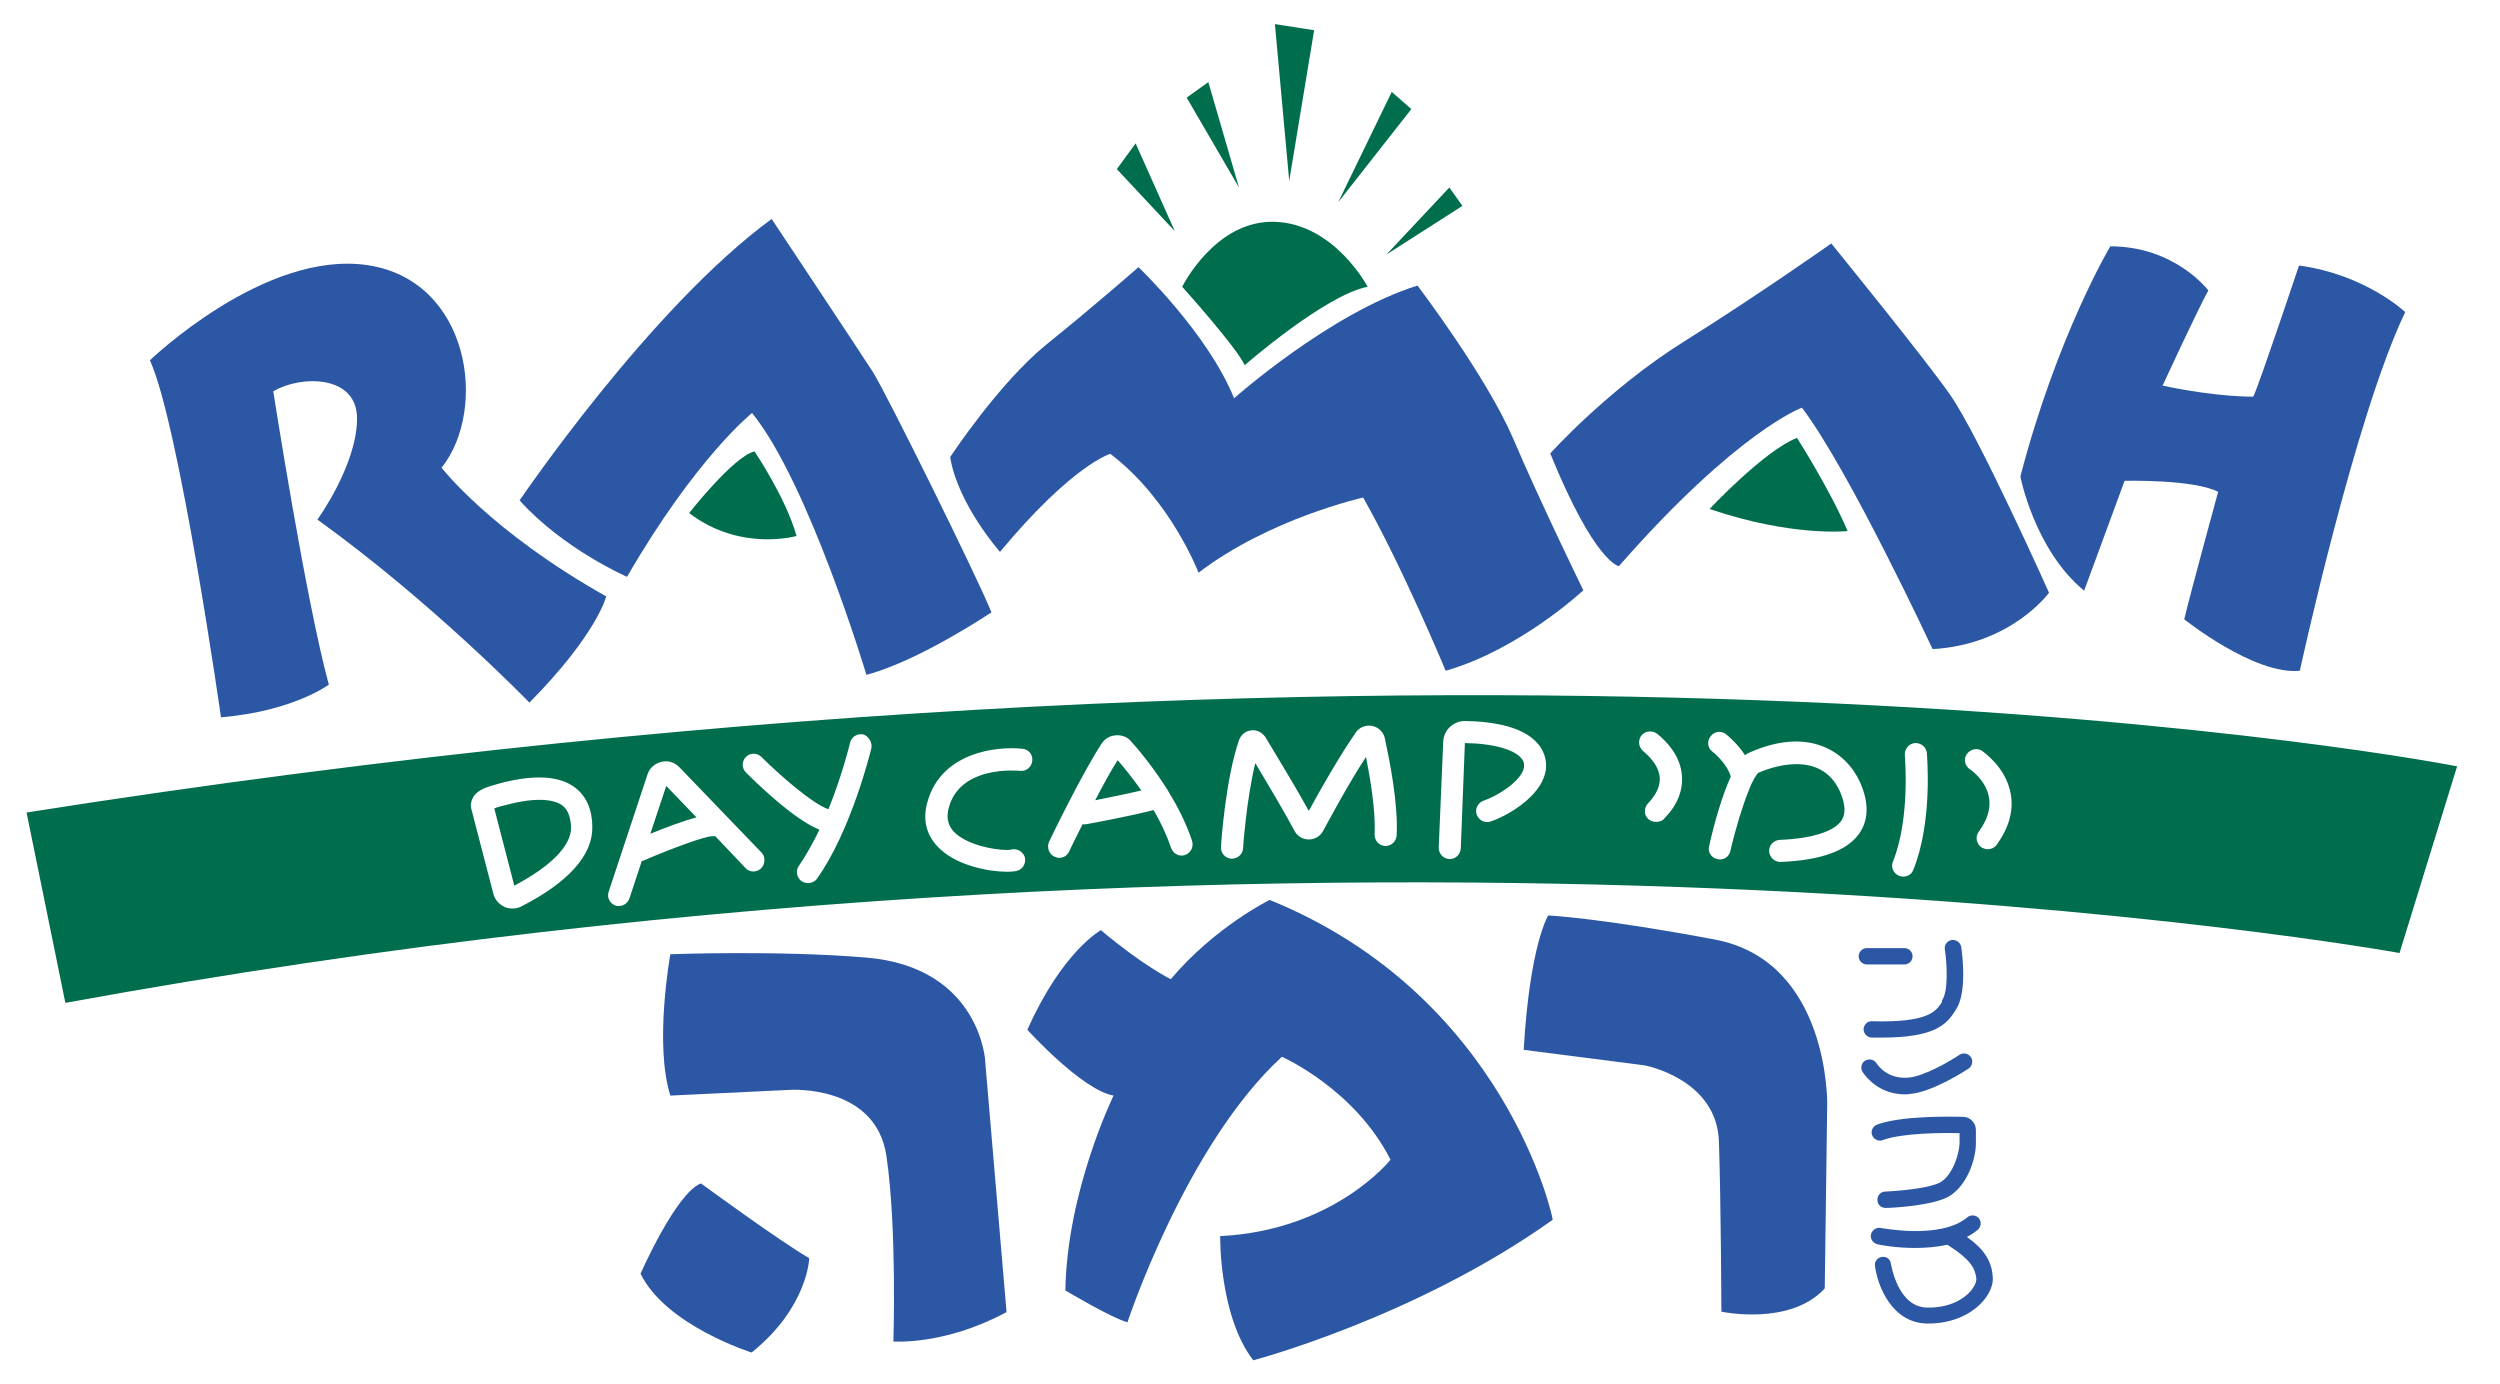 <?xml version="1.0" encoding="UTF-8"?>
<svg xmlns="http://www.w3.org/2000/svg" xmlns:xlink="http://www.w3.org/1999/xlink" version="1.1" id="Layer_1" x="0px" y="0px" viewBox="0 0 612 338.8" style="enable-background:new 0 0 612 338.8;" xml:space="preserve">
<style type="text/css">
	.st0{fill:#2C57A5;}
	.st1{fill:#006E4D;}
</style>
<g>
	<path class="st0" d="M510.2,144.6l9.9-26.9c0,0,17-0.4,22.9,2.7c0,0-6.7,24.5-8.3,31.2c0,0,17.1,13.7,28.3,12.6   c0,0,13.5-62.2,25.8-87.8c0,0-9.7-9.2-26-11.4c0,0-9.9,29.6-11.2,32.1c0,0-8.5,0.2-22.2-2.7c0,0,8.3-18,11.2-23.3   c0,0-8.1-10.8-24-10.8c0,0-13,21.8-22,56.3C494.5,116.5,498.1,134.7,510.2,144.6z"></path>
	<path class="st0" d="M396.3,138.6c29-33.1,44.8-38.8,44.8-38.8c11.4,14.9,32,59.1,32,59.1c19.3-1.1,28.5-13.8,28.5-13.8   s-17.1-38.2-24.1-48.3c-5.7-8.3-29.2-37.2-29.2-37.2s-17.7,12.5-36.2,24.1S379.5,111,379.5,111   C390.4,137.8,396.3,138.6,396.3,138.6z"></path>
	<path class="st1" d="M418.5,124.6c20.3,6.9,33.8,5.4,33.8,5.4c-4.5-10.5-12.4-22.8-12.4-22.8C431.9,110.3,418.5,124.6,418.5,124.6z   "></path>
	<path class="st0" d="M271.8,111.1c14.8,11.2,21.6,29.1,21.6,29.1c17.4-13.3,40.3-18.4,40.3-18.4c9.7,17.1,20.2,42.4,20.2,42.4   c18.2-5.2,33.7-19.7,33.7-19.7s-10.7-21.9-17.2-37.2c-6.6-15.3-23.4-37.4-23.4-37.4c-21.4,6.7-44.9,27.6-44.9,27.6   c-6.4-15.9-23.4-32.1-23.4-32.1s-10.7,9.4-22.5,18.9c-11.8,9.6-23.6,27.6-23.6,27.6c1.9,11.6,12.2,23.2,12.2,23.2   C262.6,113.7,271.8,111.1,271.8,111.1z"></path>
	<path class="st1" d="M334.8,70.2c0,0-8.1-15.4-22.7-15.9s-22.7,15.9-22.7,15.9s13.4,14.9,15.3,19.2   C304.7,89.4,324.4,72.2,334.8,70.2z"></path>
	<polygon class="st1" points="278,35.1 273.4,41.4 287.6,56.6  "></polygon>
	<polygon class="st1" points="295.8,20.1 290.5,23.9 303.3,45.9  "></polygon>
	<polygon class="st1" points="321.7,7.4 312.1,5.9 315.6,44.3  "></polygon>
	<polygon class="st1" points="340.7,22.5 327.6,49.5 345.5,26.7  "></polygon>
	<polygon class="st1" points="358,50.4 354.8,45.9 339.4,62.3  "></polygon>
	<path class="st0" d="M153.5,141.2c16.9-29.2,30.6-40.1,30.6-40.1c13.9,17.1,28,64.1,28,64.1c12.9-3.4,30.6-15.3,30.6-15.3   c-3.2-8.1-25.8-53.8-29-58.8c-3.2-5-24.8-37.5-24.8-37.5c-29.8,21.8-61.7,68.9-61.7,68.9C138,134.5,153.5,141.2,153.5,141.2z"></path>
	<path class="st1" d="M168.7,125.6c12.6,9.6,26.3,5.6,26.3,5.6c-2.7-9.5-10.3-20.7-10.3-20.7C179.6,111.7,168.7,125.6,168.7,125.6z"></path>
	<path class="st0" d="M80.5,167.6c-5.7-20.9-13.6-71.8-13.6-71.8c6.4-3.9,20.8-4.3,20.5,7c-0.2,11.3-9.7,24.4-9.7,24.4   c28.1,20.2,51.9,44.8,51.9,44.8c16.6-16.8,18.8-26,18.8-26c-28.3-15.9-40.3-31.5-40.3-31.5c11.4-14.3,7-45.9-18.2-49.6   c-25.2-3.7-53.2,23.3-53.2,23.3c7.2,15.8,17.4,87.4,17.4,87.4C71.8,174.1,80.5,167.6,80.5,167.6z"></path>
	<path class="st0" d="M156.8,311.8c6.2,12.7,27.2,19.3,27.2,19.3c13.8-11.1,14.1-23.1,14.1-23.1c-7.3-4.2-26.5-18.3-26.5-18.3   C165.5,292,156.8,311.8,156.8,311.8z"></path>
	<path class="st0" d="M211.9,234.4c-21.6-1.8-47.8-0.8-47.8-0.8s-4,21.9,0,34.6l29.3-1.4c0,0,21-1.4,23.6,16.2   c2.6,17.7,1.7,45.4,1.7,45.4s12.5,1,27.7-7.2l-5.2-61.1C241.3,260.2,240.2,236.7,211.9,234.4z"></path>
	<path class="st0" d="M310.8,220.3c0,0-13.4,6.6-24.2,19.4c0,0-6.8-3.3-17.1-12c0,0-9.5,5.2-18,24.4c0,0,13.3,14.7,21.1,16.1   c0,0-11.4,23.3-11.8,47.7c0,0,11.2,6.7,15.2,7.8c0,0,14.3-43.4,37.8-65c0,0,17.8,7.8,26.6,25.2c0,0-13.7,17.3-41.7,18.7   c0,0-0.3,19.5,8.1,30.4c0,0,39.8-10.5,73.3-34.4C380.3,298.6,368.7,243.8,310.8,220.3z"></path>
	<path class="st0" d="M419.8,230c-28.1-5.3-40.8-5.9-40.8-5.9s-4.5,7.1-6,32.9l29.6,3.8c0,0,17.8,3.3,18.2,18.8   c0.5,15.5,0.6,41.5,0.6,41.5s16.8,3.6,25.3-5.7l0.6-45.1C447.3,270.3,447.9,235.3,419.8,230z"></path>
	<path class="st0" d="M481.5,302.8c1-0.5,1.9-1.1,2.7-1.8c0.8-0.7,0.9-2,0.2-2.8c-0.7-0.8-2-0.9-2.8-0.2c-6.5,5.5-21,2.6-21.2,2.6   c-1.1-0.2-2.1,0.5-2.4,1.6c-0.2,1.1,0.5,2.1,1.6,2.4c0.3,0.1,4.3,0.9,9.2,0.9c2.5,0,5.3-0.2,7.9-0.8c0.1,0.1,0.2,0.2,0.3,0.2   c5.2,3.3,6.5,5.5,6.8,8c0.1,0.7-0.3,1.9-1.5,3.3c-1.1,1.2-4.3,4-10.5,3.9c-7.3-0.1-8.8-10.5-8.9-10.7c-0.1-1.1-1.1-1.9-2.2-1.7   c-1.1,0.1-1.9,1.2-1.7,2.2c0.6,4.8,4.1,14,12.8,14.1c0.1,0,0.2,0,0.3,0c5.3,0,10.1-1.9,13.2-5.3c1.8-2,2.8-4.4,2.5-6.4   C487.5,308.6,485.6,305.7,481.5,302.8z"></path>
	<path class="st0" d="M475.2,289.3c-2.3,1.5-9.6,2.2-13.7,2.4c-1.1,0-2,1-1.9,2.1c0,1.1,0.9,1.9,2,1.9c0,0,0,0,0.1,0   c1.2,0,11.8-0.5,15.7-3c4.3-2.8,6.3-9.1,6.3-12.8v-3.3c0-1.7-1.4-3.2-3.1-3.2c-4.4-0.1-15.4-0.2-21.1,1.9c-1,0.4-1.6,1.5-1.2,2.6   c0.4,1,1.5,1.6,2.6,1.2c4.8-1.8,14.9-1.8,18.8-1.7v2.5C479.6,282.6,478,287.5,475.2,289.3z"></path>
	<path class="st0" d="M467.5,267.8c5.6-0.4,14.1-6,14.4-6.2c0.9-0.6,1.2-1.9,0.6-2.8c-0.6-0.9-1.9-1.2-2.8-0.6   c-2.2,1.5-8.7,5.3-12.5,5.6c-4.7,0.4-7.1-2.4-7.9-3.6c-0.6-0.9-1.9-1.1-2.8-0.5c-0.9,0.6-1.1,1.9-0.5,2.8c1.2,1.7,4.4,5.4,10.4,5.4   C466.7,267.9,467.1,267.9,467.5,267.8z"></path>
	<path class="st0" d="M475.2,245.6c-1.3,1.9-3.2,4.8-16.9,4.4c-1.1-0.1-2,0.8-2.1,1.9c0,1.1,0.8,2,1.9,2.1c0.9,0,1.8,0,2.6,0   c12.5,0,15.6-3,17.7-6.2c0.1-0.2,0.2-0.3,0.3-0.5c2.9-4,1.7-13.6,1.4-15.5c-0.2-1.1-1.2-1.8-2.3-1.7c-1.1,0.2-1.9,1.2-1.7,2.3   c0.6,4,0.8,10.5-0.7,12.5C475.5,245.2,475.3,245.4,475.2,245.6z"></path>
	<path class="st0" d="M466.2,232.1H457c-1.1,0-2,0.9-2,2s0.9,2,2,2h9.2c1.1,0,2-0.9,2-2S467.3,232.1,466.2,232.1z"></path>
	<g>
		<path class="st1" d="M268.1,195.9c3.4-0.7,8-1.6,11.3-2.4c-2.2-3.1-4.3-5.7-5.8-7.4C271.9,188.7,270,192.3,268.1,195.9z"></path>
		<path class="st1" d="M137.7,197.2c-2.4-1.8-7.4-1.9-14-0.1l-0.4,0.1c-0.5,0.1-1.6,0.4-2.3,0.7l4.9,18.9    c8.9-4.7,13.9-9.7,13.9-14.2C139.7,200,139,198.2,137.7,197.2z"></path>
		<path class="st1" d="M6.5,198.9l9.5,46.6c318.7-58.3,571.4-12.2,571.4-12.2l14.1-45.7C601.6,187.6,369.6,141.7,6.5,198.9z     M127.6,221.9c-0.7,0.4-1.5,0.5-2.2,0.5c-0.7,0-1.3-0.1-1.9-0.4c-1.3-0.6-2.3-1.7-2.7-3.1l-5.4-20.8c-0.3-1-0.1-2,0.4-2.9    c1.1-1.9,3.5-2.6,6.1-3.3l0.3-0.1c8.6-2.3,14.9-1.9,18.7,1.1c2.7,2.1,4.1,5.4,4.1,9.6C145.1,209.4,139,216.1,127.6,221.9z     M186.3,212.6c-1.1,1-2.8,1-3.8-0.1l-7.4-7.8c-0.2,0-0.4,0-0.6,0c-1.7-0.1-10.1,3-16.8,5.9c-0.2,0.1-0.4,0.1-0.6,0.2l-3,9.1    c-0.4,1.1-1.4,1.9-2.6,1.9c-0.3,0-0.6,0-0.8-0.1c-1.4-0.5-2.2-2-1.7-3.4l9.5-28.7c0.5-1.6,1.8-2.7,3.4-3.1    c1.6-0.4,3.2,0.1,4.4,1.3l20.3,21.1C187.4,209.9,187.3,211.6,186.3,212.6z M213.3,183.2c-0.2,0.8-4.9,20.1-13.3,31.9    c-0.5,0.7-1.4,1.1-2.2,1.1c-0.5,0-1.1-0.2-1.6-0.5c-1.2-0.9-1.5-2.6-0.6-3.8c1.8-2.6,3.5-5.7,5-8.8c-6.5-2.5-16.8-12.8-18-14    c-1.1-1.1-1-2.8,0-3.8c1.1-1.1,2.8-1,3.8,0c4.3,4.3,12.5,11.5,16.4,12.8c3.4-8.4,5.3-16.2,5.3-16.3c0.4-1.5,1.8-2.3,3.3-2    C212.7,180.3,213.6,181.8,213.3,183.2z M252.7,186.3c-0.2,1.5-1.5,2.6-3,2.4c-0.1,0-3.9-0.4-8,0.6c-5,1.3-8.2,4-9.4,8.3    c-0.7,2.4-0.3,4.3,1.1,5.9c3.5,3.8,12.2,4.9,14,4.5c1.4-0.4,2.8,0.3,3.4,1.6c0.5,1.4-0.2,3-1.6,3.5c-0.5,0.2-1.5,0.3-2.7,0.3    c-4.3,0-11.9-1.4-16.3-5.5c-3.4-3.1-4.5-7.2-3.1-11.8c3.4-11.8,16.6-13.5,23.2-12.8C251.8,183.4,252.9,184.8,252.7,186.3z     M290.1,209.3c-1.4,0.5-2.9-0.3-3.4-1.7c-1.1-3.2-2.6-6.4-4.3-9.3c-5.3,1.4-15.4,3.3-16.7,3.5c-0.2,0-0.3,0-0.5,0    c-0.1,0-0.1,0-0.2,0c-1.9,3.8-3.3,6.6-3.3,6.7c-0.5,1-1.4,1.5-2.4,1.5c-0.4,0-0.8-0.1-1.2-0.3c-1.3-0.6-1.9-2.3-1.3-3.6    c0.3-0.7,8.2-17,12.9-24.1c0.8-1.2,2-1.9,3.5-2c1.4-0.1,2.8,0.4,3.7,1.5c2,2.2,5.6,6.6,9,12c0,0.1,0.1,0.1,0.1,0.2    c2.2,3.6,4.4,7.8,5.8,12.1C292.3,207.3,291.5,208.8,290.1,209.3z M341.9,204.5c-0.1,1.5-1.3,2.6-2.8,2.6c-1.5-0.1-2.6-1.3-2.6-2.8    c0.3-5.9-1.1-13.9-2.1-19c-4.2,6.4-8.6,14.6-10.5,18.1c-0.7,1.3-2,2.1-3.5,2.1l0,0c-1.5,0-2.8-0.8-3.5-2.1    c-2.1-4-6.5-11.4-9.6-16.6c-2.2,9-3,20.7-3,20.9c-0.1,1.4-1.3,2.5-2.7,2.5c-0.1,0-0.1,0-0.2,0c-1.5-0.1-2.6-1.4-2.5-2.9    c0-0.7,1.1-16.5,4.4-26.1c0.5-1.3,1.6-2.3,3-2.4c1.4-0.2,2.7,0.5,3.5,1.7c2.3,3.8,7.5,12.4,10.6,18c2.7-5,7.5-13.4,11.5-19.2    c0.9-1.3,2.5-1.9,4-1.6c1.5,0.3,2.8,1.5,3.1,3C340.2,186.3,342.3,196.7,341.9,204.5z M377.9,190.4c-2,5.3-9.1,9.4-13,10.7    c-1.4,0.5-2.9-0.3-3.4-1.7c-0.5-1.4,0.3-2.9,1.7-3.4c3.2-1.1,8.5-4.3,9.7-7.5c0.3-0.9,0.3-1.7-0.2-2.5c-1.5-2.4-6.9-4-14.1-4.1    l-1,25.8c-0.1,1.5-1.3,2.6-2.7,2.6c0,0-0.1,0-0.1,0c-1.5-0.1-2.6-1.3-2.6-2.8l1.1-25.9c0.1-2.9,2.5-5.1,5.3-5.1c0,0,0,0,0,0    c6.7,0.1,15.4,1.3,18.7,6.7C378.6,185.4,378.9,187.9,377.9,190.4z M407.4,200.4c-0.5,0.6-1.2,0.8-2,0.8c-0.7,0-1.3-0.2-1.9-0.7    c-1.1-1-1.1-2.7-0.1-3.8c2.1-2.2,3.1-4.4,2.9-6.5c-0.4-3.6-3.9-6.1-3.9-6.2c-1.2-0.9-1.5-2.5-0.7-3.8c0.9-1.2,2.5-1.5,3.8-0.7    c0.2,0.2,5.6,4,6.2,10C412.1,193.4,410.7,197,407.4,200.4z M455.5,203.5c-2.8,4.6-9.4,7.1-19.6,7.5c0,0-0.1,0-0.1,0    c-1.4,0-2.6-1.1-2.7-2.6c-0.1-1.5,1.1-2.7,2.6-2.8c7.9-0.3,13.5-2.1,15.2-4.9c1-1.7,0.8-4-0.5-7c-4.8-10.5-17.3-5.7-20-4.5    c-0.3,0.3-1.4,1.8-2.3,4.3c-1.5,3.7-3.2,9.2-4.5,14.8c-0.3,1.5-1.8,2.4-3.2,2c-1.5-0.3-2.4-1.8-2-3.2c1.3-5.8,3.2-12.4,5.3-17    c-0.7-2.6-3.4-5.3-4.5-6.1c-1.2-0.9-1.4-2.6-0.4-3.8c0.9-1.2,2.6-1.4,3.8-0.4c0.4,0.3,2.8,2.3,4.6,5.1c0.3-0.3,0.6-0.5,0.9-0.6    c14.7-6.6,23.8-0.3,27.2,7.1C457.4,196.1,457.5,200.2,455.5,203.5z M468.4,212.9c-0.4,1.1-1.4,1.7-2.5,1.7c-0.3,0-0.7-0.1-1-0.2    c-1.4-0.6-2.1-2.1-1.5-3.5c4.3-10.7,2.9-25.9,2.9-26c-0.1-1.5,0.9-2.8,2.4-3c1.5-0.1,2.8,0.9,3,2.4    C471.7,185,473.2,200.9,468.4,212.9z M488.8,206.8c-0.5,0.7-1.4,1.1-2.2,1.1c-0.5,0-1.1-0.2-1.6-0.5c-1.2-0.9-1.5-2.6-0.6-3.8    c2.1-2.9,3-5.7,2.5-8.4c-0.7-4.2-4.6-6.9-4.7-6.9c-1.2-0.8-1.6-2.5-0.7-3.7c0.8-1.2,2.5-1.6,3.7-0.8c0.2,0.2,5.8,3.9,7,10.4    C493,198.4,491.8,202.6,488.8,206.8z"></path>
		<path class="st1" d="M159.2,204.1c3.7-1.5,7.9-3.1,11.3-4l-7.4-7.7L159.2,204.1z"></path>
	</g>
</g>
</svg>
